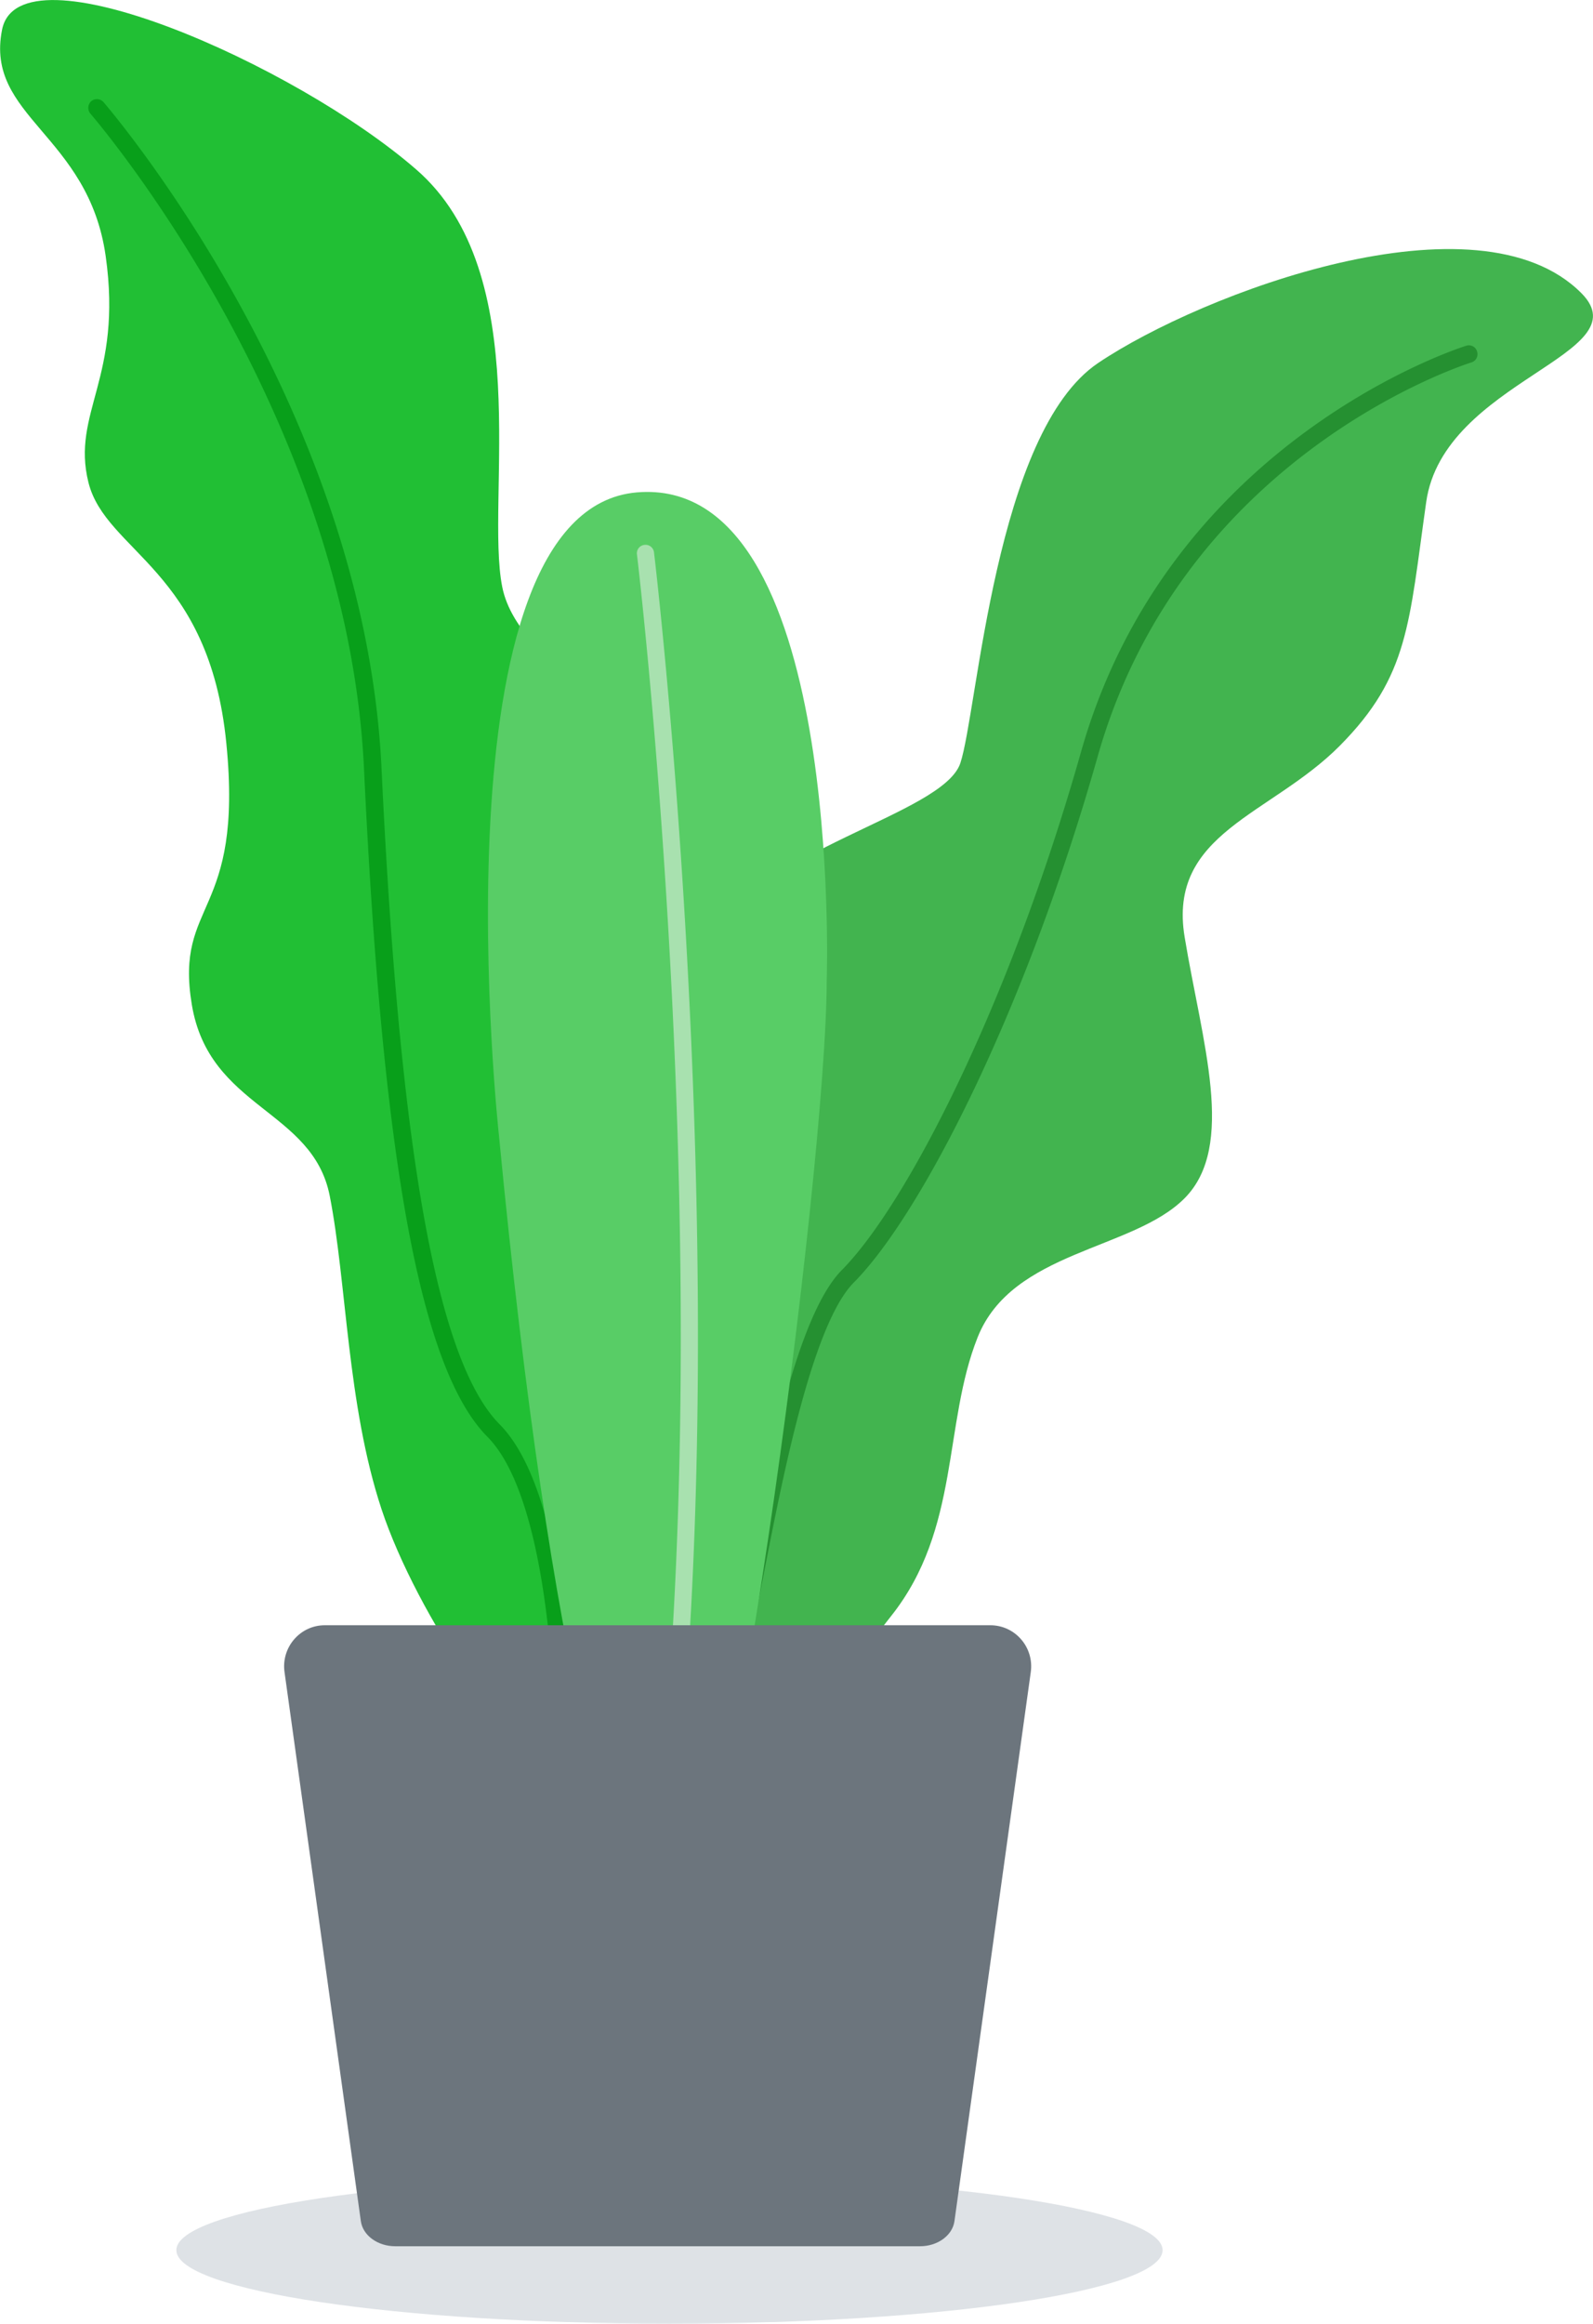 <svg width="166" height="242" fill="none" xmlns="http://www.w3.org/2000/svg"><g clip-path="url(#clip0_3315_1536)"><path d="M121.15 234.337c0 4.249-22.994 7.663-51.387 7.663-28.392 0-51.386-3.438-51.386-7.663 0-4.226 22.994-7.664 51.386-7.664 28.393 0 51.387 3.438 51.387 7.664z" fill="#DEE2E6"/><path d="M.213 3.103c-1.8 9.072 8.999 10.886 10.799 23.563 1.8 12.7-3.6 16.305-1.8 23.562 1.8 7.258 12.598 9.072 14.374 27.191 1.8 18.12-5.4 16.306-3.6 27.192 1.8 10.886 12.598 10.886 14.375 19.934 1.776 9.047 1.8 21.748 5.399 32.634s14.374 27.191 19.773 27.191c5.399 0 19.773-30.82 16.174-39.868-3.6-9.047-8.999-10.886-8.999-18.119 0-7.234 7.199-25.377 5.4-38.078-1.8-12.7-17.974-18.119-19.774-27.19-1.8-9.073 3.6-32.635-8.999-43.497C30.761 6.708 1.99-5.97.213 3.103z" fill="#21BF34"/><path d="M58.704 181.242a.903.903 0 01-.9-.907c0-.238-.166-23.801-7.01-30.7-6.938-6.995-10.916-28.433-12.858-69.47-1.728-37.29-28.25-68.015-28.51-68.325a.936.936 0 01.07-1.29.918.918 0 011.279.072c.26.31 27.209 31.489 28.985 69.447 1.894 40.011 5.802 61.711 12.314 68.277 7.364 7.424 7.53 30.963 7.53 31.965a.903.903 0 01-.9.908v.023z" fill="#089F1A"/><path d="M164.793 30.533c6.346 6.398-14.374 9.072-16.174 21.749-1.8 12.676-1.8 18.12-8.999 25.377-7.199 7.257-17.973 9.071-16.173 19.933 1.799 10.887 5.399 21.749 0 27.192-5.4 5.443-17.974 5.443-21.573 14.491-3.6 9.047-1.8 19.934-8.999 29.005-7.199 9.072-17.973 27.192-26.972 23.563-8.999-3.629-3.6-45.311 0-52.568 3.6-7.258 7.199-12.701 7.199-18.12 0-5.419-1.8-14.491 1.8-23.563 3.599-9.071 23.372-12.7 25.172-18.12 1.8-5.418 3.599-34.448 14.374-41.681 10.798-7.258 39.546-18.12 50.345-7.258z" fill="#42B44F"/><path d="M68.674 188.739a1.15 1.15 0 01-.474-.119.904.904 0 01-.308-1.241c.072-.12 7.27-12.271 8.786-18.406.403-1.576.876-3.987 1.42-6.756 1.99-10.075 4.997-25.258 9.615-29.937 6.702-6.756 17.429-27.478 24.936-53.977 9.259-32.658 39.854-42.207 40.162-42.303a.884.884 0 011.113.621.898.898 0 01-.592 1.122c-.308.096-29.98 9.382-38.955 41.062-7.601 26.809-18.518 47.841-25.409 54.764-4.239 4.273-7.294 19.743-9.117 29.006-.545 2.793-1.018 5.204-1.42 6.827-1.587 6.398-8.691 18.382-9 18.884a.89.89 0 01-.78.43l.023.023z" fill="#259031"/><path d="M66.376 51.278c-21.573 1.815-14.374 67.059-14.374 67.059 5.4 56.197 12.598 81.574 17.973 83.389 5.376 1.814 16.174-79.76 16.174-99.694 0 0 1.8-52.568-19.773-50.754z" fill="#58CD66"/><path d="M69.076 192.678h-.119c-.497-.072-.852-.501-.781-1.003 7.104-59.037-1.705-133.187-1.8-133.927a.877.877 0 01.782-1.002.885.885 0 01.994.787c.095.74 8.928 75.105 1.8 134.357-.047.454-.45.788-.9.788h.024z" fill="#A8E1AF"/><path d="M95.883 233.93H41.18c-1.823 0-3.363-1.122-3.576-2.602l-7.956-57.2c-.356-2.578 1.633-4.87 4.191-4.87h69.36c2.581 0 4.57 2.292 4.215 4.87l-7.956 57.2c-.213 1.48-1.753 2.602-3.576 2.602z" fill="#6C757D"/></g><defs><clipPath id="clip0_3315_1536"><path fill="#fff" d="M0 0h166v242H0z"/></clipPath></defs></svg>